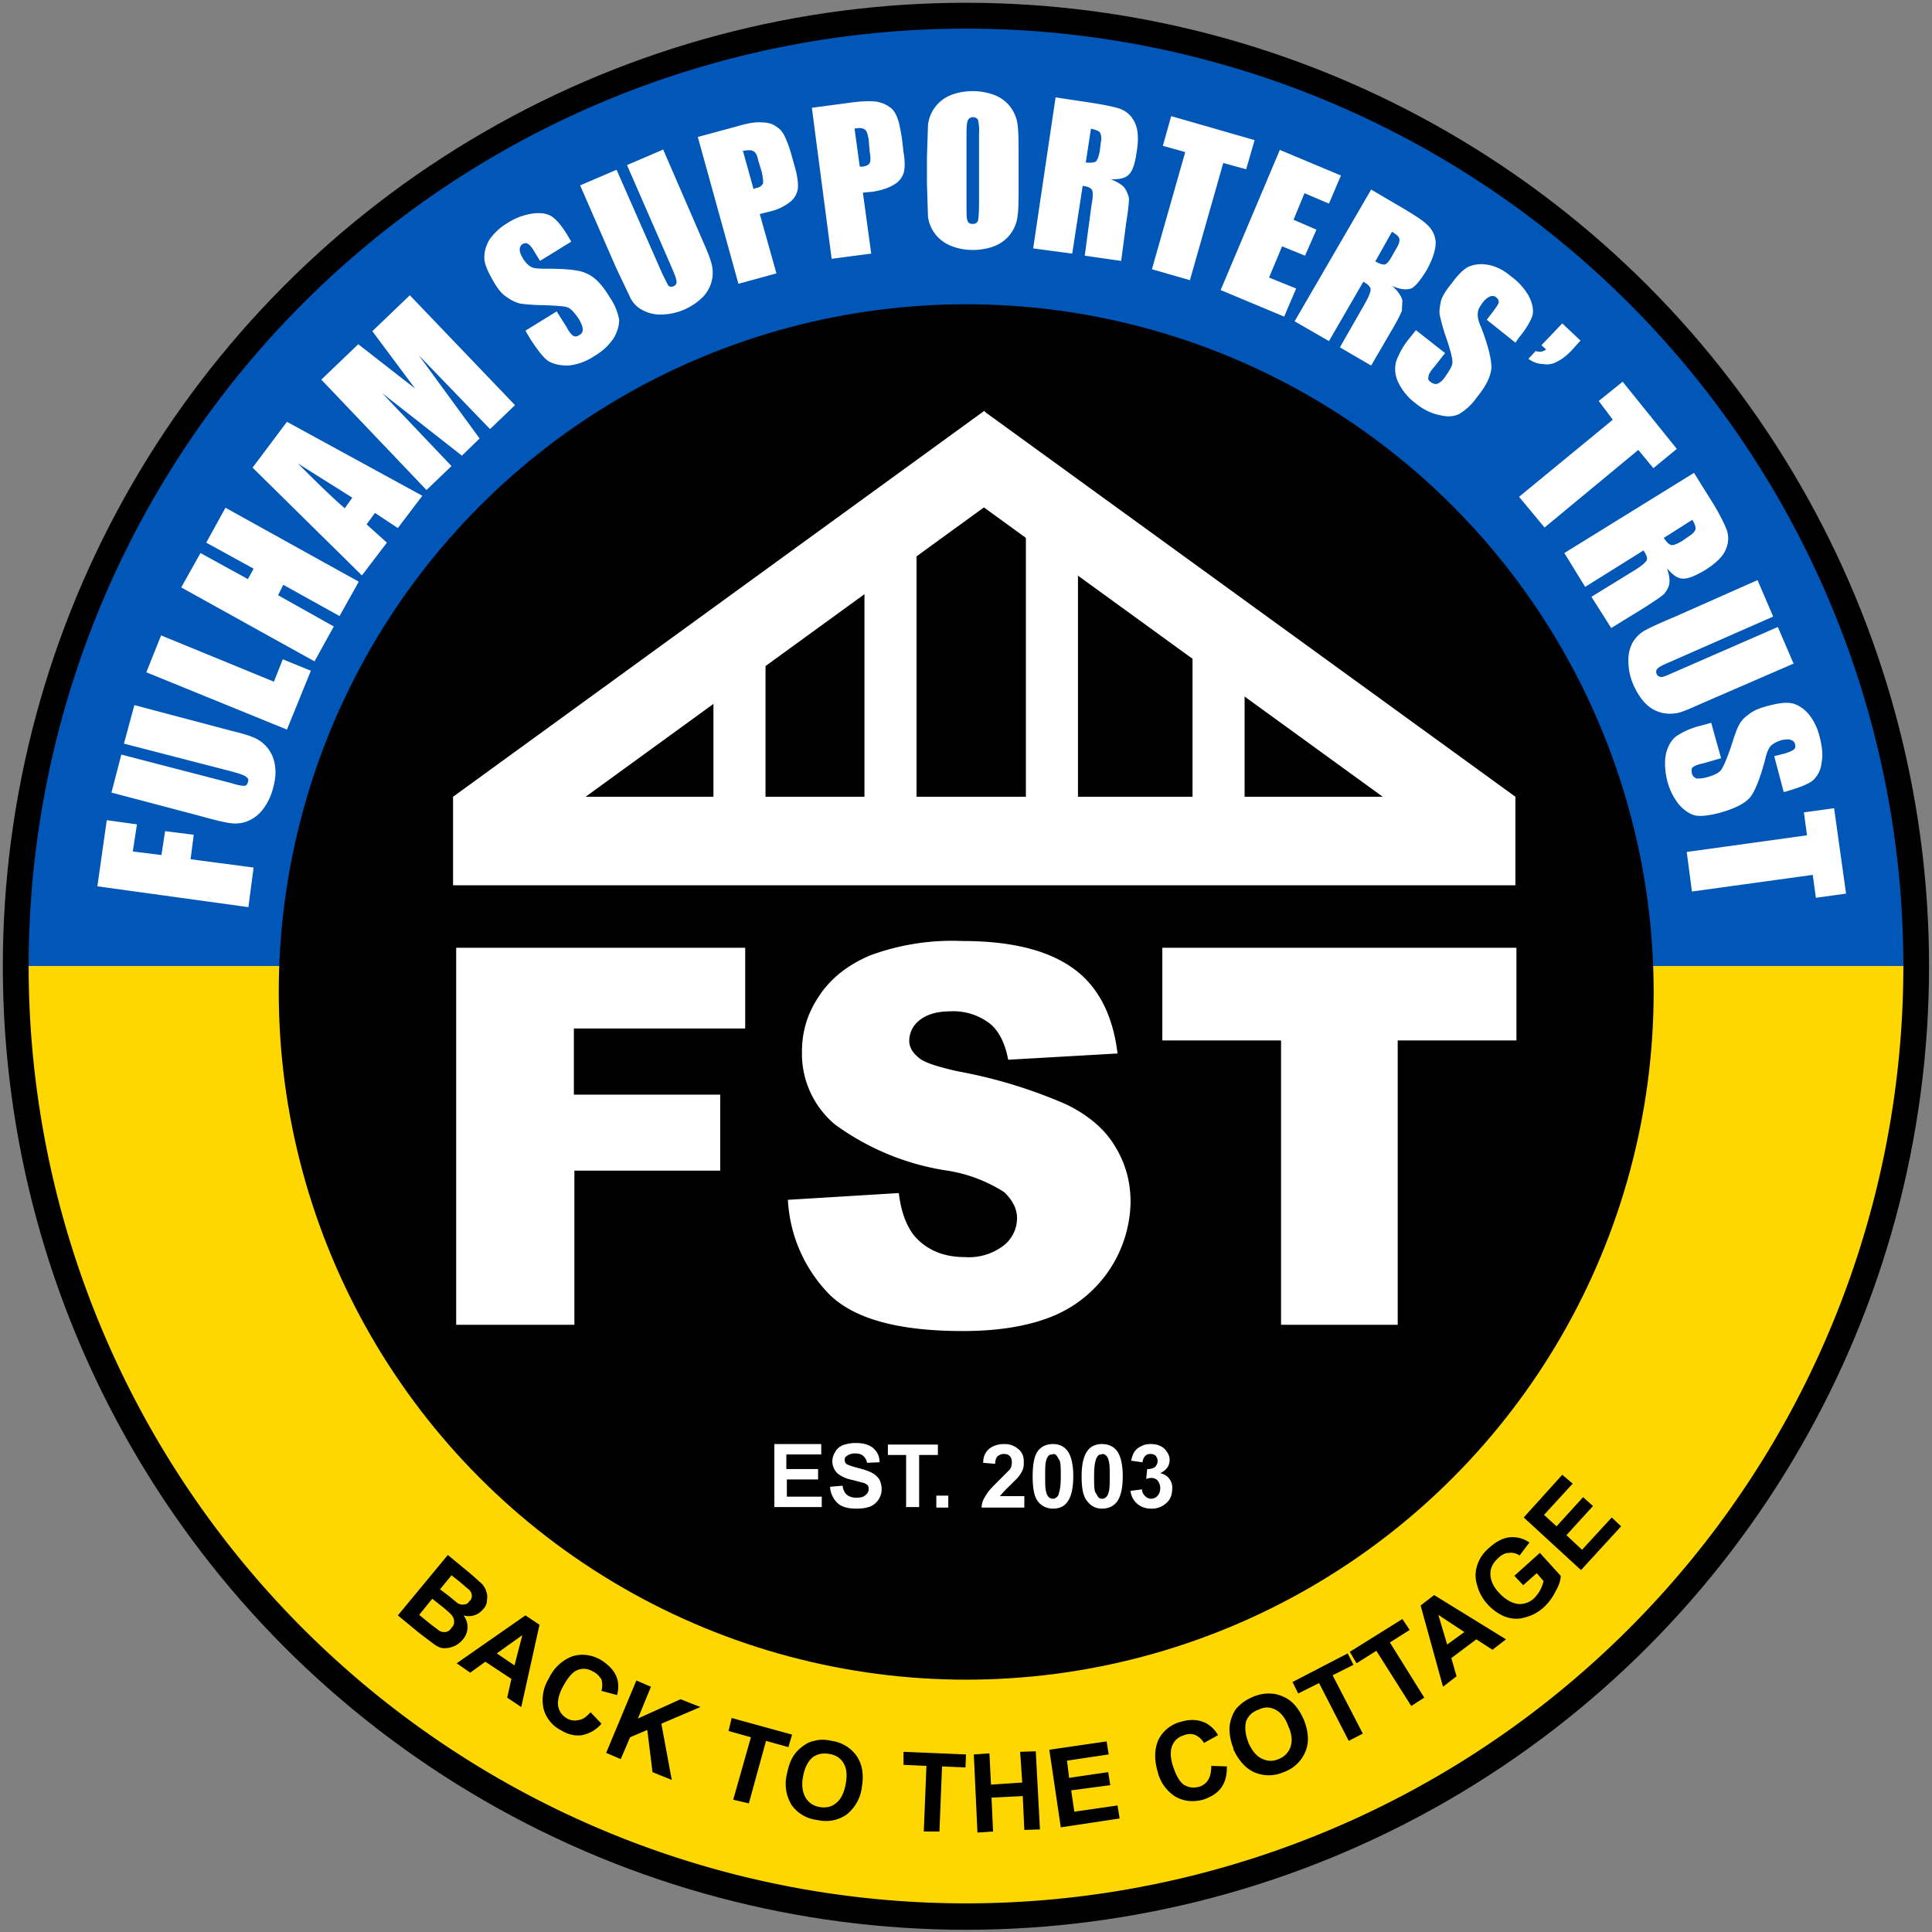 <svg xmlns="http://www.w3.org/2000/svg" xml:space="preserve" fill-rule="evenodd" stroke-linejoin="round" stroke-miterlimit="2" clip-rule="evenodd" viewBox="0 0 371 371"><rect x="0" y="0" width="371" height="371" fill="#808080" stroke="none"/><ellipse cx="181" cy="184.2" rx="137.2" ry="123.1" transform="matrix(1.348 0 0 1.503 -58.5 -91.3)"/><path fill="gold" d="M5.5 185.5a180 180 0 0 0 360 0H5.5Z"/><path fill="#0057b8" d="M365.5 185.5a180 180 0 0 0-360 0h360Z"/><ellipse cx="187.2" cy="212.9" rx="122.8" ry="108.6" transform="matrix(1.075 0 0 1.216 -15.7 -68.4)"/><g fill="#fff" fill-rule="nonzero"><path d="M87.7 182h55.4v15.5h-32.9v12.7h28.1v14.6h-28v29.6H87.6V182ZM151.3 230.4l21.3-1.3c.4 3.5 1.4 6.1 2.8 8 2.3 2.8 5.6 4.3 9.9 4.3a11 11 0 0 0 7.4-2.2 6.7 6.7 0 0 0 2.6-5.3c0-1.8-.9-3.5-2.5-5a28.6 28.6 0 0 0-11.5-4.2 48.8 48.8 0 0 1-21-8.8 17.7 17.7 0 0 1-6.3-14c0-3.7 1-7.2 3.2-10.5 2.2-3.4 5.4-6 9.8-7.9a45.5 45.5 0 0 1 17.8-2.8c9.2 0 16.3 1.7 21.2 5.2 4.8 3.4 7.7 8.9 8.6 16.4l-21 1.2c-.6-3.2-1.8-5.6-3.6-7a11.4 11.4 0 0 0-7.4-2.3c-2.7 0-4.6.6-6 1.7a5 5 0 0 0-2 4c0 1.1.6 2.2 1.7 3.1 1 1 3.6 1.8 7.5 2.7a94 94 0 0 1 21 6.4c4.3 2.1 7.4 4.8 9.3 8 2 3.2 3 6.8 3 10.7a24.1 24.1 0 0 1-14.6 21.8c-4.7 2-10.6 3-17.6 3-12.3 0-20.8-2.3-25.6-7a28 28 0 0 1-8-18.2ZM223.2 182h68v17.8h-22.8v54.6H246v-54.6h-22.8V182Z"/></g><g fill-rule="nonzero"><path d="m86 298.6 4.6 3.8 2 1.8c.4.5.7 1 .8 1.5.2.5.2 1.1.1 1.7 0 .6-.3 1.2-.8 1.7a3.5 3.5 0 0 1-3.7 1.1 3.6 3.6 0 0 1-.1 4.6 4.5 4.5 0 0 1-3.6 1.7c-.7 0-1.3-.3-2-.8l-2.9-2.2-4-3.3 9.6-11.6Zm.7 3.9-2.2 2.7 1.6 1.2 1.7 1.4c.5.3.9.4 1.3.3.4 0 .8-.2 1-.6.4-.3.5-.7.5-1.1 0-.4-.2-.8-.5-1.1l-2-1.7-1.4-1.1ZM83 307l-2.5 3.1 2.2 1.8 1.6 1.2c.4.3.8.3 1.3.3.4-.1.8-.3 1.1-.8.3-.3.5-.7.5-1 0-.4 0-.8-.3-1.2-.2-.4-.9-1-2-1.9l-1.9-1.5ZM100.1 327.8l-2.7-1.8.8-3.6-5-3.3-2.9 2.1-2.6-1.8 13.2-9.2 2.7 1.8-3.5 15.8Zm-1.3-8 1.5-5.8-4.9 3.5 3.4 2.3ZM113.4 328.8l2.1 2.2a6.6 6.6 0 0 1-3.7 2.2c-1.3.2-2.7-.1-4-.9a6.5 6.5 0 0 1-3.4-4.1 7.8 7.8 0 0 1 1-5.9 8.2 8.2 0 0 1 4.4-4.2c1.8-.6 3.7-.4 5.5.6 1.6 1 2.7 2.1 3.2 3.6.3 1 .3 2 0 3.2l-3-.8c.2-.8.2-1.5 0-2.2-.4-.6-.9-1.2-1.6-1.5-1-.6-2-.7-3-.3-1 .4-1.8 1.4-2.7 3-.9 1.6-1.2 3-1 4 .2 1 .8 1.8 1.7 2.3a3 3 0 0 0 2.2.3c.8-.1 1.5-.6 2.3-1.5ZM116.4 336.6l5.8-13.9 2.8 1.2-2.5 6.1 8.2-3.7 3.8 1.5-7.5 3.2 2 10.8-3.7-1.5-1-8.1-3.3 1.4-1.8 4.2-2.8-1.2ZM140.8 345.6l3.4-12-4.3-1.2.6-2.5 11.6 3.2-.7 2.4-4.3-1.2-3.3 12-3-.7ZM151.1 340.7c.3-1.5.7-2.7 1.4-3.7a7 7 0 0 1 1.7-1.7c.7-.5 1.4-.9 2.2-1 1-.3 2-.3 3.3 0a7 7 0 0 1 4.8 2.9c1.1 1.6 1.4 3.6 1 6a7.9 7.9 0 0 1-3 5.3 7 7 0 0 1-5.5 1 7 7 0 0 1-5-2.9 7.8 7.8 0 0 1-.9-5.9Zm3.1.5c-.3 1.6-.1 3 .5 4s1.5 1.6 2.7 1.8c1.2.2 2.3 0 3.2-.8.9-.7 1.5-2 1.8-3.6.3-1.7.2-3-.4-4-.6-1-1.5-1.6-2.8-1.8-1.2-.2-2.3 0-3.2.7-.9.8-1.5 2-1.8 3.7ZM177.4 351.6l.5-12.5-4.4-.2v-2.5l12 .5-.1 2.5-4.5-.2-.5 12.5h-3ZM187.7 351.9l-.7-15 3-.2.3 6 6-.4-.4-5.9 3-.1.8 15-3 .1-.3-6.5-6 .3.3 6.5-3 .2ZM203.7 350.9l-2.2-14.9 11-1.6.4 2.5-8 1.2.4 3.3 7.5-1.1.4 2.5-7.5 1 .6 4.1 8.3-1.2.4 2.5-11.3 1.7ZM232.6 339.1l3 .1c0 1.7-.3 3-1.1 4.1-.8 1.1-2 1.8-3.5 2.3-2 .5-3.7.3-5.3-.6a7.8 7.8 0 0 1-3.4-4.8c-.7-2.4-.6-4.5.2-6.2a6.6 6.6 0 0 1 4.4-3.4c1.7-.5 3.3-.4 4.7.3a6 6 0 0 1 2.3 2.3l-2.7 1.5c-.4-.7-1-1.2-1.6-1.5-.7-.3-1.4-.3-2.2 0-1 .3-1.8.9-2.2 1.8-.5 1-.5 2.4 0 4 .6 1.9 1.3 3.1 2.1 3.7 1 .6 1.9.7 3 .4a3 3 0 0 0 1.7-1.3c.4-.7.6-1.5.6-2.7ZM236.9 335.8a9.6 9.6 0 0 1-.8-3.8c0-.8.2-1.7.5-2.4.3-.8.7-1.5 1.3-2 .7-.7 1.6-1.3 2.8-1.8 2-.8 4-.8 5.7 0 1.7.7 3 2.2 4 4.5.9 2.3 1 4.3.3 6a7 7 0 0 1-4.2 4 7 7 0 0 1-5.7 0c-1.7-.8-3-2.3-4-4.5Zm2.8-1.2c.7 1.5 1.5 2.6 2.6 3.1 1 .5 2.1.6 3.2.1a3.8 3.8 0 0 0 2.3-2.3c.4-1.1.3-2.5-.4-4-.6-1.7-1.5-2.7-2.5-3.2s-2-.6-3.2 0c-1.2.4-2 1.2-2.4 2.2-.3 1.1-.2 2.5.4 4ZM259 334.3l-5.7-11.1-4 2-1.1-2.2 10.6-5.5 1.1 2.2-4 2 5.8 11.2-2.7 1.4ZM271 327.6l-6.7-10.6-3.8 2.4-1.3-2.2 10.1-6.3 1.4 2.1-3.8 2.4 6.6 10.6-2.5 1.6ZM289.2 314.8l-2.6 2-3.1-2-4.8 3.6 1 3.5-2.6 2-4.3-15.6 2.6-2 13.8 8.5Zm-8-1.4-5-3.3 1.7 5.7 3.3-2.4ZM292.5 304.4l-1.7-1.8 4.9-4.4 4 4.4c0 .9-.4 2-1 3a10 10 0 0 1-2.2 3 8.2 8.2 0 0 1-3.7 2c-1.3.4-2.6.3-3.9-.2a9.2 9.2 0 0 1-3.3-2.4 8.6 8.6 0 0 1-2-3.8c-.4-1.3-.3-2.7.2-4 .4-1 1-2 2.2-3 1.3-1.2 2.7-1.9 4-2 1.3-.1 2.5.2 3.7 1l-1.9 2.5c-.6-.4-1.3-.6-2-.5-.8 0-1.5.4-2.1 1-1 .9-1.5 1.9-1.5 3 0 1.2.5 2.4 1.6 3.6 1.2 1.3 2.4 2 3.6 2.2a4 4 0 0 0 3.2-1.1 6.6 6.6 0 0 0 1.8-3.3l-1.3-1.5-2.6 2.3ZM303.6 301.5l-11-10.1 7.4-8.2 2 1.7-5.5 6 2.4 2.2 5.1-5.6 1.9 1.7-5.1 5.6 3 2.8 5.7-6.2 1.8 1.7-7.7 8.4Z"/></g><g fill="#fff" fill-rule="nonzero"><path d="m18.7 170.2 1.8-12.7 5.8.8-.8 5.2 5.5.7.7-4.6 5.5.7-.6 4.7 12.1 1.6-1 7.6-29-4ZM25.8 135.4l18.9 5c2.1.5 3.6 1 4.4 1.4a6.7 6.7 0 0 1 3.7 5.2c.2 1.2.1 2.6-.3 4.1-.4 1.7-1.1 3.1-2 4.3a7 7 0 0 1-3 2.3c-1 .4-2 .5-3 .4-1.1-.1-3.2-.6-6.4-1.5l-16.7-4.4 1.9-7.3 21.2 5.5c1.2.4 2 .5 2.4.5.4 0 .6-.3.7-.7.2-.5 0-.8-.3-1-.3-.3-1.2-.6-2.6-1l-20.9-5.4 2-7.4ZM30.9 122l21.7 8.9 1.7-4.3 5.4 2.2-4.6 11.3-27-11 2.8-7ZM43.3 97.5l25.6 14.2-3.7 6.6-10.8-6-1 2 10.7 6-3.7 6.7-25.6-14.2 3.7-6.6 9.1 5 1.1-2-9.1-5 3.7-6.7ZM55.1 81l26 14.2-4.7 6.2-4.4-2.9-1.6 2.2 3.9 3.5-4.8 6.3-21-20.7 6.6-8.8Zm12.6 14.6L57.2 89c4 4 7 6.9 9 8.6l1.5-2.1ZM78.7 56.7l20.2 21.1-4.8 4.6-13.7-14.2 11.7 16-3.4 3.3-15.3-12 13.3 14-4.8 4.6-20.2-21.2 7.1-6.8 5 3.9 5.9 4.6-8.2-11 7.2-6.9ZM109.7 46.4l-6 3.7-1.1-1.8c-.5-.9-1-1.4-1.3-1.5-.3-.2-.6-.1-1 .1-.3.2-.5.6-.5 1 0 .5.2 1 .6 1.7.5.8 1 1.3 1.5 1.6.4.3 1.4.4 2.7.4 4 0 6.6.2 8 .9 1.5.6 3 2.1 4.5 4.6a11 11 0 0 1 1.8 4.3c0 1-.3 2.3-1.1 3.6-.9 1.3-2 2.4-3.7 3.4a11 11 0 0 1-5 1.8c-1.6 0-3-.3-4-1-1-.8-2-2.2-3.2-4l-1-1.7 6-3.7 1.9 3c.5 1 1 1.5 1.3 1.7.4.2.8.1 1.2-.2.4-.2.6-.6.6-1 0-.5-.2-1-.6-1.8-.9-1.4-1.7-2.3-2.4-2.5-.6-.2-2.1-.3-4.4-.4a35 35 0 0 1-4.6-.3c-.8-.2-1.7-.6-2.5-1.2-1-.6-1.8-1.6-2.6-3-1.1-1.9-1.8-3.4-1.8-4.6 0-1.2.3-2.3 1-3.5a11 11 0 0 1 3.5-3.2 12 12 0 0 1 4.8-1.8c1.6-.2 2.8 0 3.7.6.9.6 2 1.9 3.1 3.8l.6 1ZM127.3 28.6l7.8 18c.9 2 1.4 3.4 1.6 4.3A6.7 6.7 0 0 1 135 57a11.6 11.6 0 0 1-8 3.4 7 7 0 0 1-3.7-.9c-1-.5-1.7-1.3-2.2-2.2l-2.8-5.9-6.9-15.8 7-3 8.8 20 1.1 2.2c.3.3.6.3 1 .2.4-.2.7-.5.6-1 0-.4-.3-1.2-.9-2.6l-8.6-19.7 7-3ZM134 26.3l7.4-2c2-.6 3.6-.9 4.7-.8 1.2 0 2.1.2 2.8.7.7.4 1.3 1 1.7 1.8.4.8.9 2 1.4 3.8l.7 2.5c.5 1.8.6 3.2.5 4a4 4 0 0 1-1.5 2.5 10 10 0 0 1-3.8 1.8l-2 .5 3.2 11.4-7.3 2-7.8-28.2Zm8.7 2.8 2 7.2.5-.2c.7-.1 1-.4 1.3-.8.1-.4 0-1.2-.2-2.2l-.7-2.3c-.2-1-.5-1.6-1-1.8-.3-.2-1-.2-2 0ZM155.9 20.7l7.5-1c2.1-.3 3.7-.3 4.8-.2 1.2.2 2 .6 2.7 1.1.7.5 1.1 1.2 1.4 2 .4 1 .6 2.2.9 4l.3 2.6c.3 1.8.3 3.2 0 4.1a4 4 0 0 1-1.9 2.2c-1 .6-2.2 1-3.9 1.3l-2 .2 1.6 11.7-7.6 1-3.8-29Zm8.2 4 1 7.3h.5c.7-.1 1.2-.3 1.4-.7.2-.4.2-1.1 0-2.2l-.2-2.4c-.2-1-.4-1.6-.7-1.8-.4-.3-1-.4-2-.2ZM195.6 35.3c0 3 0 5-.2 6.2a7 7 0 0 1-4.3 5.7c-1.2.5-2.7.8-4.3.8-1.6 0-3-.3-4.2-.8a7 7 0 0 1-4.4-5.6l-.2-6.4v-5l.2-6.2a7 7 0 0 1 4.3-5.7c1.2-.5 2.7-.8 4.3-.8 1.6 0 3 .3 4.3.8a7 7 0 0 1 4.3 5.6c.2 1.3.2 3.4.2 6.4v5Zm-7.6-9.6a9 9 0 0 0-.2-2.7c-.2-.3-.5-.5-1-.5a1 1 0 0 0-.8.4c-.3.3-.4 1.2-.4 2.7v13.7c0 1.7 0 2.7.2 3.1.1.4.5.6 1 .6s.8-.2 1-.6c.1-.5.2-1.6.2-3.3V25.7ZM202.7 18.7l5.3.8c3.5.5 6 1 7.1 1.4a5 5 0 0 1 2.8 2.6c.6 1.2.8 3 .4 5.5-.3 2.3-.8 3.8-1.5 4.5-.7.7-1.8 1-3.5.9 1.4.6 2.4 1.2 2.8 1.9.4.7.6 1.3.7 1.8 0 .6-.1 2-.5 4.4l-1 7.6-7-1 1.3-9.7c.3-1.5.3-2.5.1-2.9-.2-.4-.8-.7-1.8-.8l-2 13-7.5-1 4.3-29Zm6.8 6-1 6.5c.9.1 1.5 0 1.8-.1.4-.2.7-1 .9-2.2l.2-1.6c.2-1 0-1.5-.2-1.9-.3-.3-.9-.5-1.7-.7ZM240.9 27l-1.6 5.5-4.4-1.2-6.4 22.5-7.3-2.1 6.4-22.5-4.3-1.2 1.6-5.7 16 4.6ZM245.8 28.8l11.7 4.9-2.3 5.4-4.7-2-2.1 5.1 4.4 1.9-2.2 5-4.4-1.8-2.5 6 5.2 2.1-2.3 5.4-12.2-5.1 11.4-27ZM263.3 36.4l4.6 2.7c3.1 1.8 5.2 3.1 6.1 4a5 5 0 0 1 1.7 3.4c0 1.4-.5 3.1-1.7 5.3-1.2 2-2.2 3.2-3 3.6-1 .3-2.1.2-3.7-.5 1.2 1 1.8 2 2 2.8l-.1 2c-.2.5-.8 1.8-2 3.8l-3.9 6.7-6-3.5 4.8-8.4c.8-1.4 1.1-2.3 1.1-2.7 0-.5-.5-1-1.4-1.5l-6.6 11.4-6.6-3.8 14.7-25.3Zm4 8.1-3.2 5.7c.7.4 1.3.6 1.7.6.4 0 1-.6 1.6-1.8l.8-1.4c.5-.8.6-1.4.5-1.8-.1-.4-.6-.8-1.4-1.3ZM291 65.8l-5.5-4.4 1.3-1.7c.6-.8 1-1.4 1-1.7 0-.3-.1-.6-.5-.9-.3-.3-.7-.3-1.1-.2-.5.2-.9.5-1.4 1.1-.6.8-1 1.5-1 2-.1.6 0 1.5.6 2.8 1.4 3.6 2 6.2 2 7.8-.1 1.6-1 3.5-2.8 5.7a11 11 0 0 1-3.4 3.2c-1 .5-2.3.6-3.8.2-1.5-.3-3-1-4.5-2.2a10.9 10.9 0 0 1-3.4-4.1 5.7 5.7 0 0 1-.4-4 15 15 0 0 1 2.6-4.5l1.2-1.5 5.6 4.4-2.2 2.8c-.7.8-1 1.4-1 1.8-.1.4 0 .7.5 1 .4.3.8.4 1.2.3.5-.2 1-.6 1.4-1.2 1-1.4 1.6-2.4 1.5-3.1 0-.7-.4-2.2-1.1-4.3a35 35 0 0 1-1.3-4.5c-.2-.8 0-1.7.2-2.8.3-1 1-2.1 2-3.3 1.3-1.8 2.5-3 3.6-3.4 1.1-.4 2.3-.5 3.7-.2 1.4.3 2.8 1 4.2 2.2a12 12 0 0 1 3.4 3.8c.7 1.4.9 2.6.7 3.6-.3 1-1.1 2.5-2.6 4.3l-.7 1ZM303.5 65.4l-1.8 2c-1 1-1.8 1.6-2.6 2-.9.5-1.8.7-2.8.5-1 0-2-.4-2.8-1l1.4-1.5c.8.3 1.5.1 2-.3l-.9-.8 4-4.2 3.5 3.3ZM322 86.2l-4.5 3.7-2.9-3.5-18 14.9-4.9-5.9 18-14.8L307 77l4.6-3.7L322 86.2ZM325.3 90.8l2.8 4.5c2 3.1 3 5.2 3.5 6.5a5 5 0 0 1-.2 3.7c-.5 1.3-1.8 2.6-4 4-1.9 1.1-3.3 1.7-4.3 1.6-1 0-2-.8-3-2 .5 1.4.6 2.5.4 3.3-.3.8-.6 1.3-1 1.7-.4.4-1.6 1.2-3.6 2.5l-6.5 4-3.8-6 8.3-5.1c1.3-.8 2-1.4 2.3-1.9.2-.4 0-1-.6-1.9l-11.2 7-4-6.5 24.9-15.4Zm-.3 9-5.5 3.5c.5.7.9 1.2 1.3 1.3.3.2 1 0 2.2-.7l1.3-.9c.8-.5 1.2-1 1.3-1.4 0-.4-.1-1-.6-1.7ZM344.5 127.4l-18 7.8c-2 .9-3.4 1.5-4.3 1.7-1 .2-2 .2-3 0a6.7 6.7 0 0 1-3.2-1.8c-.9-.9-1.6-2-2.3-3.5-.7-1.6-1-3.1-1-4.6a7 7 0 0 1 .8-3.6c.6-1 1.4-1.8 2.3-2.3.9-.5 2.8-1.4 5.9-2.7l15.8-7 3 7-20 8.8c-1.2.5-2 .9-2.2 1.2-.3.2-.3.6-.2 1 .2.4.5.6 1 .6.4 0 1.2-.4 2.6-1l19.7-8.6 3 7ZM342.5 152l-1.8-6.8 2-.5c1-.3 1.6-.6 1.8-.8.3-.3.3-.6.2-1-.1-.4-.4-.7-.8-.8-.4-.2-1-.1-1.7 0-1 .3-1.7.7-2 1-.5.4-.9 1.3-1.2 2.6-1 3.8-2 6.3-3 7.5-1.1 1.2-3 2.1-5.8 2.9-2 .5-3.5.7-4.6.5-1-.2-2.1-.9-3.1-2-1-1.2-1.8-2.7-2.3-4.5-.5-2-.6-3.7-.3-5.3.4-1.6 1.1-2.8 2.1-3.5a15 15 0 0 1 4.8-2l1.8-.5 1.9 6.8-3.5 1c-1 .2-1.7.5-2 .8-.2.2-.2.6-.1 1.1.1.5.4.8.9 1 .4 0 1 0 1.8-.2 1.6-.4 2.7-1 3-1.6.4-.6 1-2 1.7-4 .7-2.2 1.2-3.7 1.6-4.4.4-.8 1-1.5 1.9-2.1.8-.7 2-1.2 3.5-1.6 2.2-.6 3.8-.8 5-.5 1.1.3 2.1 1 3 2a11 11 0 0 1 2.1 4.3c.5 1.9.7 3.6.4 5a5.3 5.3 0 0 1-1.6 3.4c-.8.7-2.3 1.3-4.6 2l-1 .3ZM354.5 171.6l-5.8.8-.6-4.4-23.2 3.2-1-7.6 23.1-3.2-.6-4.4 5.8-.8 2.3 16.4Z"/></g><path fill="#fff" d="M87 153h204v17H87z"/><path fill="#fff" d="m87 153 102-74.1 8.8 12.1-102 74.1z"/><path fill="#fff" d="m189 79 102 74-8.8 12.1-102-74zM137 121h10v33h-10zM166 106h10v49.4h-10z"/><path fill="#fff" d="M229 124h10v31h-10zM197 103h10v52.2h-10z"/><g fill="#fff" fill-rule="nonzero"><path d="M148.7 289.5v-12.2h9v2H151v2.8h6.1v2h-6v3.3h6.7v2h-9.2ZM159.4 285.5l2.4-.2c.1.8.4 1.4.9 1.8.4.3 1 .5 1.7.5.8 0 1.4-.1 1.8-.5.4-.3.6-.7.6-1.1 0-.3 0-.6-.2-.8a2 2 0 0 0-1-.5l-1.9-.5a6.7 6.7 0 0 1-2.8-1.2 3.2 3.2 0 0 1-.5-4.2c.3-.6.8-1 1.5-1.3.6-.2 1.4-.4 2.4-.4 1.5 0 2.6.3 3.4 1 .8.7 1.2 1.6 1.2 2.7l-2.4.1c-.1-.6-.4-1-.7-1.3-.3-.3-.9-.5-1.6-.5-.7 0-1.2.2-1.6.5-.3.2-.4.4-.4.7 0 .3.1.6.3.8.3.2 1.1.5 2.3.8 1.2.3 2 .6 2.6.9.6.3 1 .7 1.4 1.2.3.5.5 1.2.5 2a3.6 3.6 0 0 1-2.2 3.3c-.8.3-1.6.4-2.7.4-1.5 0-2.7-.3-3.5-1a4.6 4.6 0 0 1-1.5-3.2ZM174 289.5v-10.1h-3.5v-2h9.6v2h-3.6v10h-2.4ZM179.8 287.2h2.3v2.3h-2.3zM196.7 287.3v2.2h-8.2c0-.8.3-1.6.8-2.3.4-.8 1.3-1.7 2.6-3l2-2c.3-.4.4-.9.4-1.4 0-.5-.1-.9-.4-1.2-.3-.3-.7-.4-1.2-.4-.4 0-.8.2-1.1.4-.3.3-.5.8-.5 1.5l-2.3-.2c0-1.3.5-2.2 1.3-2.8.7-.5 1.6-.8 2.7-.8a4 4 0 0 1 2.8 1c.7.6 1 1.4 1 2.4 0 .5 0 1-.2 1.5s-.5 1-1 1.6l-1.5 1.5a25.3 25.3 0 0 0-1.9 2h4.7ZM202.2 277.3c1.2 0 2 .4 2.7 1.2.8 1 1.2 2.7 1.2 5s-.4 4-1.2 5c-.6.8-1.5 1.2-2.7 1.2-1.2 0-2.2-.5-2.9-1.4-.7-.9-1-2.5-1-4.8s.3-4 1.1-5c.7-.8 1.6-1.2 2.8-1.2Zm0 2c-.3 0-.6 0-.8.2-.2.2-.4.5-.5 1-.2.5-.2 1.6-.2 3s0 2.4.2 3c.1.5.3.8.5 1 .2.2.5.3.8.3.3 0 .5-.1.7-.3.3-.2.4-.5.5-1 .2-.6.3-1.6.3-3s0-2.4-.2-3l-.6-1c-.2-.2-.4-.3-.7-.3ZM211.6 277.3c1.2 0 2.1.4 2.8 1.2.8 1 1.2 2.7 1.2 5s-.4 4-1.2 5c-.7.8-1.6 1.2-2.8 1.2-1.2 0-2.1-.5-2.8-1.4-.8-.9-1.1-2.5-1.1-4.8s.4-4 1.2-5c.6-.8 1.6-1.2 2.7-1.2Zm0 2c-.3 0-.5 0-.7.2-.2.2-.4.5-.5 1-.2.5-.3 1.6-.3 3s0 2.4.2 3l.6 1c.2.2.4.3.7.3.3 0 .6-.1.8-.3.2-.2.4-.5.5-1 .2-.6.2-1.6.2-3s0-2.4-.2-3c-.1-.5-.3-.8-.5-1-.2-.2-.5-.3-.8-.3ZM217 286.3l2.3-.3c0 .6.3 1 .6 1.3.3.3.7.5 1.1.5.5 0 1-.2 1.3-.6.3-.3.5-.8.5-1.5 0-.5-.2-1-.5-1.4-.3-.3-.7-.5-1.2-.5a4 4 0 0 0-1 .2l.2-1.9c.6 0 1.1-.1 1.5-.4.3-.3.5-.7.5-1.2 0-.4-.2-.7-.4-1-.3-.2-.6-.3-1-.3s-.7.1-1 .4a2 2 0 0 0-.5 1.2l-2.2-.3c.2-.8.4-1.4.7-1.8a3 3 0 0 1 1.3-1c.5-.3 1.1-.4 1.8-.4 1.1 0 2 .3 2.7 1 .6.7.9 1.3.9 2 0 1.2-.6 2-1.8 2.6a2.8 2.8 0 0 1 2.3 3c0 1-.3 2-1.1 2.7a4 4 0 0 1-3 1.1 4 4 0 0 1-2.7-1 3.7 3.7 0 0 1-1.2-2.4Z"/></g></svg>